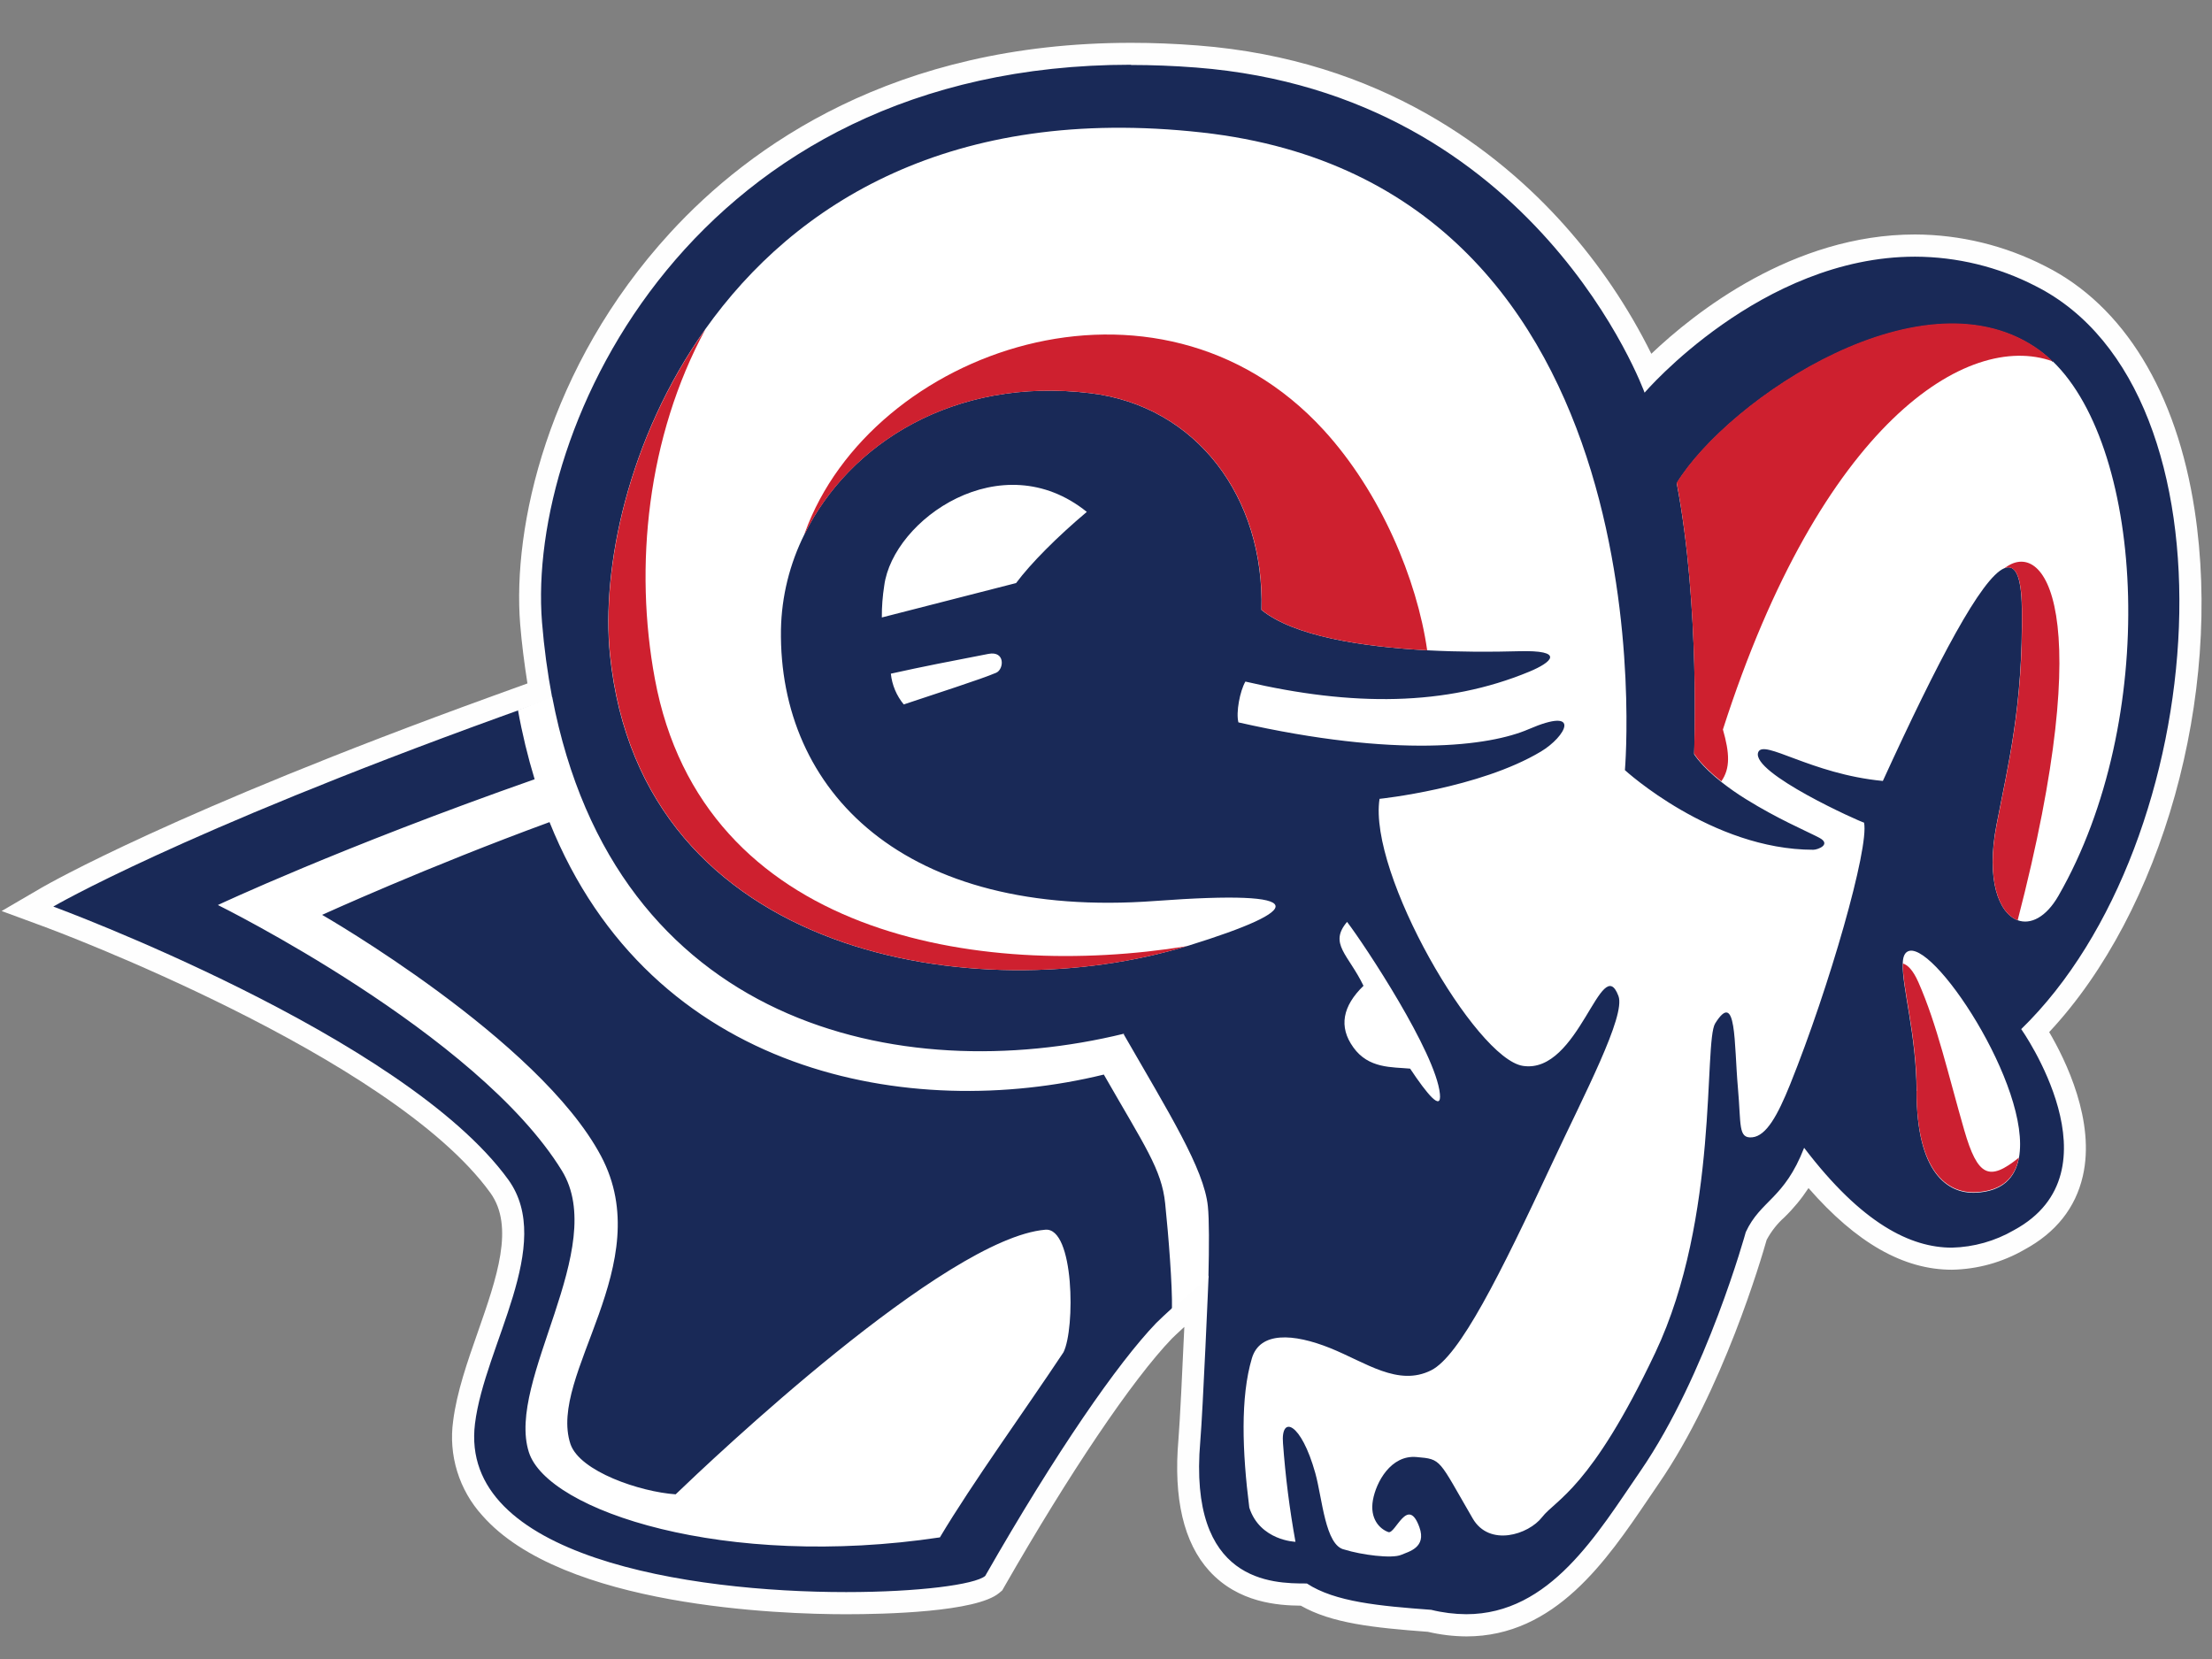 <svg width="56" height="42" viewBox="0 0 56 42" fill="none" xmlns="http://www.w3.org/2000/svg">
<rect x="0" y="0" width="56" height="42" fill="#808080" stroke="none"/>
<g clip-path="url(#clip0_19355_8042)">
<path d="M37.124 41.148C36.811 41.146 36.498 41.108 36.194 41.033C34.8 40.927 33.747 40.821 33.008 40.37C32.487 40.37 31.51 40.335 30.823 39.582C30.229 38.929 29.99 37.883 30.112 36.464C30.16 35.918 30.247 33.967 30.293 32.934C29.901 33.284 29.528 33.633 29.468 33.694C28.453 34.755 26.851 37.123 25.183 40.037L25.158 40.081L25.12 40.113C24.707 40.463 22.87 40.587 21.422 40.587C19.805 40.587 14.381 40.413 12.422 38.183C12.157 37.892 11.96 37.546 11.845 37.17C11.729 36.794 11.697 36.397 11.753 36.007C11.838 35.309 12.105 34.55 12.363 33.815C12.847 32.435 13.348 31.005 12.644 30.031C10.079 26.485 1.346 23.244 1.258 23.212L0.7 23.006L1.214 22.705C1.246 22.686 4.496 20.808 12.587 17.878C12.7 17.836 13.334 17.608 13.669 17.485C13.563 16.914 13.493 16.329 13.448 15.78C13.256 13.391 14.117 9.411 17.175 6.08C19.139 3.93 22.733 1.364 28.635 1.364C29.179 1.364 29.742 1.387 30.305 1.43C37.833 2.018 40.989 7.828 41.719 9.436C42.578 8.558 45.176 6.218 48.481 6.218C49.585 6.222 50.672 6.487 51.655 6.991C53.554 7.947 54.845 10.069 55.286 12.962C56.002 17.658 54.426 23.131 51.528 26.093C51.881 26.653 52.794 28.281 52.458 29.718C52.29 30.437 51.841 31 51.12 31.39C50.6 31.691 50.014 31.855 49.415 31.867C48.193 31.867 46.988 31.124 45.742 29.595C45.546 29.98 45.286 30.328 44.973 30.624C44.764 30.813 44.592 31.039 44.464 31.291C44.367 31.637 43.394 35.031 41.767 37.396C41.679 37.526 41.588 37.658 41.497 37.793C40.432 39.365 39.225 41.148 37.124 41.148Z" fill="#192957"/>
<path d="M28.635 1.084C22.634 1.084 18.978 3.699 16.967 5.892C13.848 9.294 12.971 13.357 13.169 15.804C13.208 16.289 13.274 16.798 13.353 17.302L12.541 17.596L12.491 17.614C4.375 20.554 1.201 22.391 1.071 22.463L0.041 23.064L1.157 23.475C1.245 23.507 9.9 26.722 12.413 30.197C13.031 31.052 12.577 32.349 12.097 33.723C11.834 34.472 11.563 35.247 11.472 35.974C11.412 36.403 11.447 36.84 11.575 37.254C11.703 37.668 11.92 38.049 12.211 38.368C14.247 40.687 19.774 40.867 21.419 40.867C22.394 40.867 24.723 40.814 25.297 40.327L25.373 40.263L25.422 40.177C27.08 37.282 28.667 34.93 29.667 33.889C29.698 33.857 29.818 33.744 29.983 33.592C29.936 34.647 29.87 36.015 29.834 36.44C29.704 37.938 29.968 39.059 30.616 39.771C31.355 40.581 32.359 40.644 32.932 40.65C33.712 41.096 34.771 41.209 36.151 41.312C36.47 41.387 36.796 41.426 37.124 41.428C39.372 41.428 40.677 39.5 41.727 37.952C41.817 37.817 41.907 37.685 41.996 37.556C43.616 35.201 44.594 31.852 44.725 31.39C44.839 31.176 44.99 30.983 45.17 30.822C45.402 30.598 45.608 30.348 45.785 30.078C46.999 31.468 48.191 32.145 49.414 32.145C50.059 32.134 50.692 31.959 51.252 31.636C52.047 31.205 52.543 30.581 52.729 29.778C53.052 28.384 52.297 26.842 51.878 26.129C54.736 23.076 56.278 17.612 55.561 12.918C55.105 9.93 53.767 7.736 51.779 6.739C50.758 6.215 49.628 5.94 48.481 5.936C45.388 5.936 42.9 7.916 41.806 8.956C41.222 7.778 40.483 6.684 39.608 5.704C37.934 3.827 34.966 1.509 30.323 1.151C29.753 1.106 29.184 1.084 28.635 1.084ZM28.635 1.645C29.163 1.645 29.719 1.666 30.284 1.71C38.91 2.382 41.635 9.941 41.635 9.941C41.635 9.941 44.584 6.498 48.483 6.498C49.543 6.501 50.588 6.755 51.532 7.241C56.829 9.906 56.036 21.324 51.17 26.053C51.17 26.053 53.721 29.662 50.988 31.142C50.509 31.42 49.967 31.573 49.414 31.586C48.375 31.586 47.139 30.984 45.674 29.058C45.17 30.358 44.573 30.382 44.197 31.192C44.197 31.192 43.206 34.801 41.534 37.236C40.443 38.821 39.248 40.866 37.12 40.866C36.821 40.864 36.523 40.827 36.233 40.755C34.925 40.658 33.797 40.556 33.085 40.088H33.067C32.222 40.088 30.076 40.073 30.387 36.488C30.452 35.736 30.598 32.318 30.598 32.289C30.102 32.714 29.367 33.394 29.268 33.497C28.302 34.504 26.745 36.743 24.942 39.897C24.681 40.118 23.247 40.306 21.422 40.306C17.444 40.306 11.609 39.414 12.025 36.042C12.271 34.055 14.055 31.511 12.869 29.866C10.221 26.211 1.349 22.951 1.349 22.951C1.349 22.951 4.514 21.1 12.676 18.144C12.757 18.116 13.981 17.674 13.98 17.668C13.86 17.036 13.774 16.398 13.722 15.757C13.325 10.824 17.547 1.639 28.633 1.639" fill="#FEFEFE"/>
<path d="M27.514 12.959C25.352 11.218 22.609 13.154 22.386 14.824C22.344 15.091 22.323 15.361 22.325 15.632L25.724 14.761C26.093 14.264 26.774 13.58 27.517 12.957L27.514 12.959ZM25.024 16.554C23.994 16.754 23.415 16.864 22.553 17.055C22.583 17.342 22.697 17.613 22.88 17.834C23.664 17.569 24.837 17.197 25.221 17.031C25.417 16.945 25.456 16.471 25.024 16.554ZM34.26 26.514C34.648 27.058 35.239 27.011 35.699 27.054C36.136 27.709 36.5 28.149 36.453 27.691C36.348 26.648 34.559 23.937 34.103 23.339C33.633 23.893 34.135 24.161 34.519 24.957C33.991 25.469 33.885 25.993 34.26 26.513V26.514ZM28.457 26.169C22.785 27.557 15.57 25.957 13.98 17.646L13.113 17.977C13.219 18.568 13.36 19.153 13.535 19.728C8.607 21.458 5.516 22.912 5.516 22.912C5.516 22.912 12.083 26.15 14.225 29.637C15.427 31.593 12.808 34.944 13.389 36.764C13.864 38.256 18.375 39.736 23.795 38.921C24.623 37.532 25.958 35.69 26.924 34.234C27.222 33.636 27.197 31.071 26.465 31.132C23.924 31.345 18.001 36.971 17.105 37.831C16.207 37.769 14.679 37.254 14.442 36.558C13.861 34.805 16.672 32.009 15.216 29.267C13.647 26.311 8.155 23.161 8.155 23.161C8.155 23.161 10.833 21.941 13.912 20.813C16.489 27.23 23.065 28.399 27.945 27.204C28.981 29.015 29.41 29.603 29.498 30.468C29.584 31.297 29.682 32.549 29.67 33.142C29.946 32.901 30.303 32.588 30.593 32.344C30.612 31.547 30.613 30.866 30.579 30.539C30.483 29.59 29.588 28.168 28.45 26.187L28.457 26.169ZM48.276 24.1C48.205 24.15 48.171 24.256 48.171 24.406C48.151 24.979 48.517 26.218 48.521 27.635C48.521 29.673 49.295 30.232 50.026 30.195C50.691 30.162 51.015 29.824 51.111 29.32C51.45 27.534 48.877 23.674 48.277 24.1H48.276ZM51.971 9.165C51.873 9.069 51.771 8.98 51.662 8.898C48.746 6.741 43.766 10.1 42.449 12.237C43.044 15.344 42.889 19.093 42.889 19.093C42.889 19.093 43.059 19.383 43.578 19.796C43.777 19.953 43.985 20.098 44.2 20.231C45.005 20.731 45.678 21.013 46.052 21.206C46.377 21.375 46.023 21.513 45.907 21.513C43.335 21.513 41.137 19.497 41.137 19.497C41.137 19.497 42.42 4.686 30.429 3.354C24.098 2.65 20.121 5.143 17.857 8.332C15.89 11.101 15.219 14.396 15.441 16.577C16.222 24.283 24.795 25.555 30.037 23.955L30.093 23.939C33.041 23.024 33.28 22.511 29.249 22.809C22.88 23.282 19.711 20.022 19.771 15.94C19.787 15.1 19.991 14.275 20.366 13.525C21.491 11.245 24.133 9.534 27.602 9.954C30.297 10.28 32.014 12.596 31.935 15.441C32.753 16.106 34.48 16.375 36.127 16.463C36.958 16.507 37.768 16.506 38.432 16.487C39.65 16.451 39.283 16.77 38.714 17.005C36.603 17.88 34.233 17.886 31.529 17.255C31.39 17.496 31.287 18.037 31.352 18.288C35.369 19.199 37.712 18.888 38.697 18.462C40.069 17.869 39.638 18.651 39.013 19.025C37.45 19.962 34.925 20.224 34.925 20.224C34.635 22.118 37.36 26.798 38.553 26.984C39.975 27.207 40.544 24.065 40.974 25.217C41.161 25.72 40.098 27.728 39.305 29.428C37.963 32.304 36.952 34.33 36.232 34.691C35.397 35.11 34.579 34.494 33.681 34.131C32.731 33.749 31.895 33.712 31.694 34.385C31.399 35.372 31.449 36.754 31.628 38.168C31.898 39.006 32.797 39.033 32.797 39.033C32.647 38.208 32.542 37.375 32.481 36.539C32.422 35.816 32.94 36.008 33.299 37.295C33.478 37.938 33.548 39.132 34.037 39.23C34.459 39.362 35.238 39.467 35.477 39.362C35.659 39.282 36.121 39.182 35.934 38.663C35.64 37.849 35.326 38.848 35.149 38.787C34.92 38.706 34.676 38.441 34.757 37.98C34.838 37.519 35.215 36.829 35.861 36.887C36.506 36.944 36.405 36.93 37.283 38.441C37.705 39.169 38.697 38.852 39.041 38.408C39.385 37.963 40.272 37.697 41.907 34.243C43.53 30.813 43.126 26.38 43.423 25.908C43.968 25.037 43.897 26.405 43.998 27.543C44.082 28.479 43.998 28.826 44.358 28.793C44.717 28.76 45.004 28.236 45.32 27.453C46.311 24.993 47.325 21.459 47.191 20.826C47.113 20.815 44.321 19.568 44.511 19.046C44.64 18.697 45.842 19.597 47.667 19.771C49.063 16.722 50.164 14.629 50.741 14.386C51.018 14.269 51.174 14.573 51.185 15.402C51.218 17.877 50.832 19.382 50.543 20.887C50.274 22.282 50.604 23.116 51.077 23.296C51.405 23.418 51.799 23.223 52.112 22.679C54.669 18.227 54.305 11.403 51.968 9.147" fill="white"/>
<path d="M16.579 17.187C16.051 14.35 16.381 11.058 17.861 8.332C15.894 11.101 15.223 14.396 15.446 16.577C16.227 24.283 24.799 25.555 30.041 23.955C24.799 24.804 17.784 23.695 16.579 17.187Z" fill="#CE202F"/>
<path d="M20.377 13.488C20.377 13.5 20.372 13.512 20.369 13.525C21.495 11.245 24.136 9.535 27.605 9.954C30.3 10.28 32.018 12.596 31.939 15.441C32.756 16.106 34.483 16.375 36.131 16.463C35.876 14.672 34.954 12.462 33.509 10.885C29.302 6.293 22.047 8.856 20.377 13.488Z" fill="#CE202F"/>
<path d="M50.744 14.389C51.021 14.272 51.177 14.577 51.189 15.406C51.221 17.88 50.835 19.385 50.546 20.89C50.277 22.285 50.607 23.119 51.08 23.299C53.13 15.393 51.739 13.603 50.744 14.389ZM48.521 27.621C48.521 29.659 49.295 30.218 50.026 30.181C50.691 30.148 51.017 29.81 51.111 29.307C50.358 29.914 50.069 29.79 49.728 28.613C49.318 27.19 49.042 25.945 48.568 24.869C48.427 24.55 48.292 24.427 48.174 24.392C48.154 24.965 48.52 26.204 48.525 27.621" fill="#CC2031"/>
<path d="M43.618 18.468C46.106 10.719 49.803 8.366 51.969 9.149C51.872 9.054 51.769 8.965 51.661 8.883C48.745 6.726 43.764 10.085 42.448 12.222C43.043 15.329 42.888 19.078 42.888 19.078C42.888 19.078 43.056 19.368 43.577 19.781C43.809 19.452 43.788 19.063 43.618 18.468Z" fill="#CE202F"/>
</g>
<defs>
<clipPath id="clip0_19355_8042">
<rect width="56" height="40.6" fill="white" transform="translate(0 0.933)"/>
</clipPath>
</defs>
</svg>
